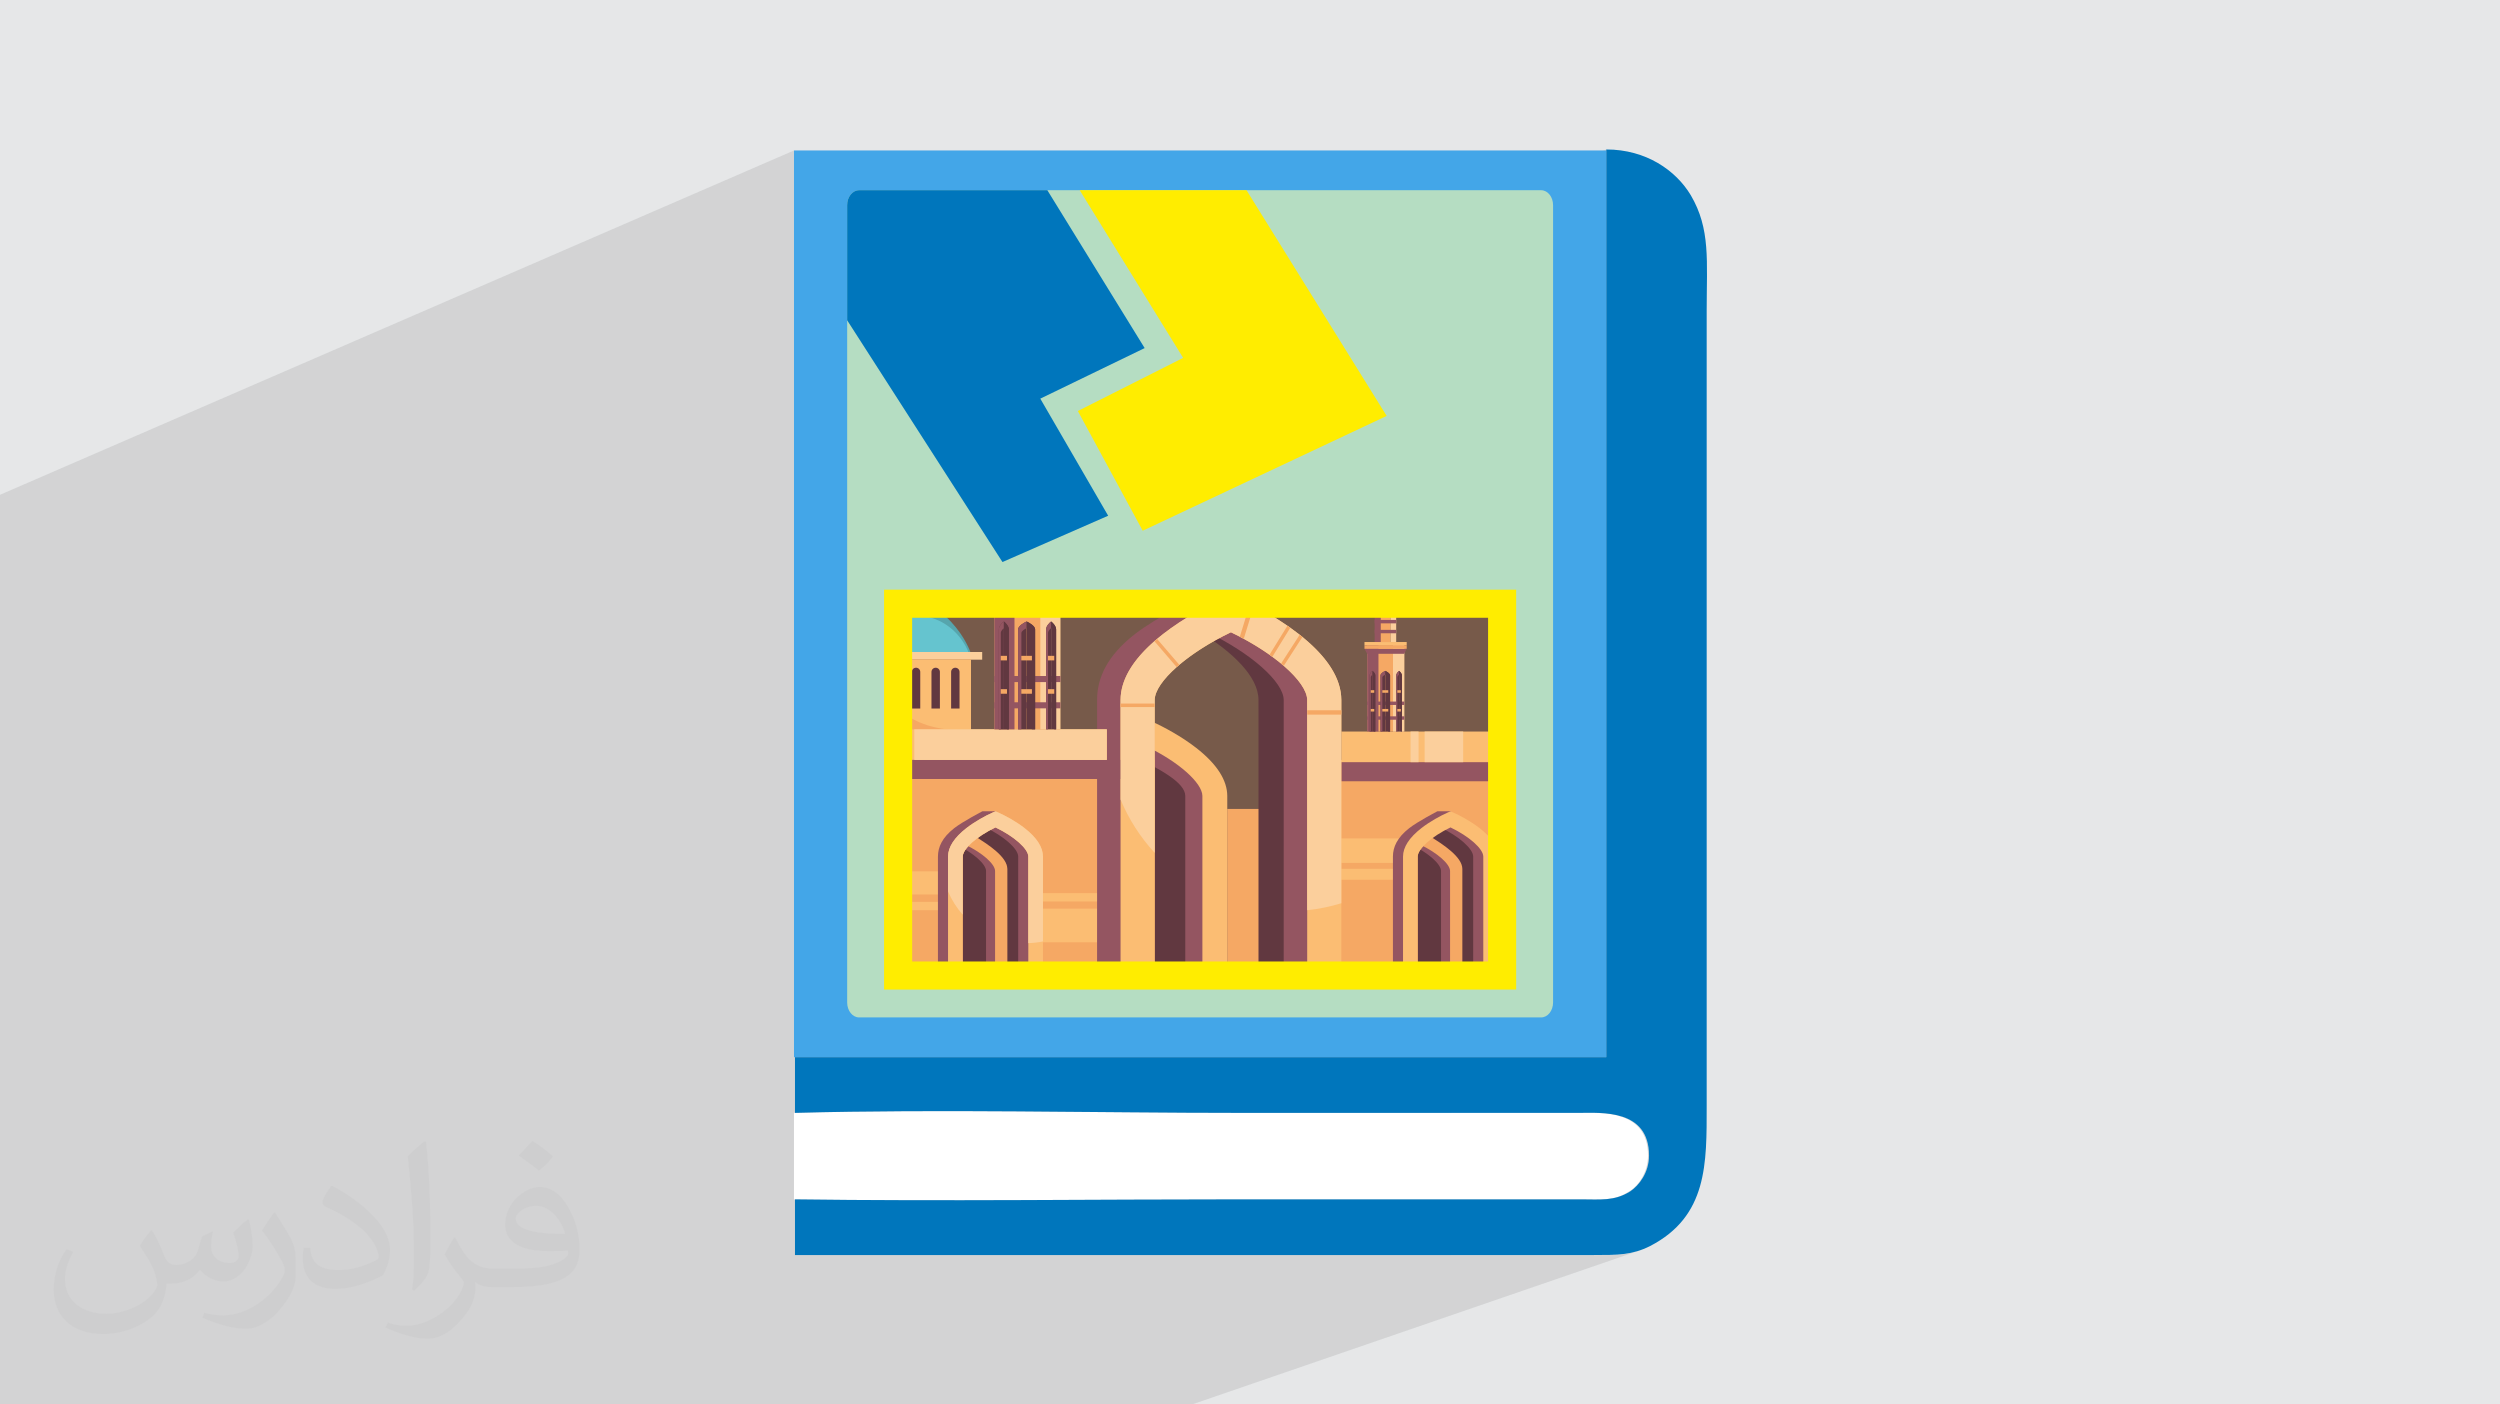 <?xml version="1.0" encoding="UTF-8"?>
<!DOCTYPE svg PUBLIC "-//W3C//DTD SVG 1.1//EN" "http://www.w3.org/Graphics/SVG/1.1/DTD/svg11.dtd">
<!-- Creator: CorelDRAW 2020 (64-Bit) -->
<svg xmlns="http://www.w3.org/2000/svg" xml:space="preserve" width="94.192mm" height="52.917mm" version="1.1" style="shape-rendering:geometricPrecision; text-rendering:geometricPrecision; image-rendering:optimizeQuality; fill-rule:evenodd; clip-rule:evenodd"
viewBox="0 0 9404.92 5283.66"
 xmlns:xlink="http://www.w3.org/1999/xlink"
 xmlns:xodm="http://www.corel.com/coreldraw/odm/2003">
 <defs>
  <style type="text/css">
   <![CDATA[
    .str0 {stroke:#FFED00;stroke-width:105.67;stroke-miterlimit:22.926}
    .fil7 {fill:none}
    .fil5 {fill:#FFED00}
    .fil6 {fill:#0076BC}
    .fil3 {fill:#43A6E8}
    .fil9 {fill:#775A4A}
    .fil8 {fill:#B5DDC2}
    .fil0 {fill:#E6E7E8}
    .fil4 {fill:white}
    .fil11 {fill:#56A5AD;fill-rule:nonzero}
    .fil15 {fill:#613840;fill-rule:nonzero}
    .fil12 {fill:#65C4CF;fill-rule:nonzero}
    .fil16 {fill:#945561;fill-rule:nonzero}
    .fil17 {fill:#E8944D;fill-rule:nonzero}
    .fil13 {fill:#F5A864;fill-rule:nonzero}
    .fil14 {fill:#FBBD73;fill-rule:nonzero}
    .fil10 {fill:#FBCF9C;fill-rule:nonzero}
    .fil2 {fill:#373435;fill-opacity:0.031}
    .fil1 {fill:#2B2A29;fill-opacity:0.102}
   ]]>
  </style>
    <clipPath id="id0">
     <path d="M2986.95 4511.97l0 -325.41c553.55,-14.96 1125.83,0 1683.1,0l1267.96 0c82.29,0 261.82,-14.96 261.82,160.83 0,63.58 -37.39,115.95 -71.05,134.66 -56.11,37.39 -112.21,29.92 -187.01,29.92l-1267.96 0c-561.03,0 -1129.55,7.47 -1690.59,0l3.74 0 -0.02 0z"/>
    </clipPath>
    <clipPath id="id1">
     <path d="M2986.95 4511.97c561.03,7.47 1129.55,0 1690.59,0l1267.96 0c74.8,0 127.17,7.47 187.02,-29.92 33.65,-22.45 71.05,-71.06 71.05,-134.66 0,-175.78 -179.53,-160.83 -261.82,-160.83l-1267.96 0c-557.3,0 -1129.55,-14.96 -1683.11,0l0 -209.45 3052.03 0 0 -3414.85c149.62,0 261.82,78.54 317.93,172.05 74.8,127.18 59.84,246.86 59.84,433.88l0 2992.18c0,216.93 3.74,415.18 -213.19,527.38 -67.32,33.66 -119.7,33.66 -213.2,33.66l-3.73 0 -2999.68 0 0 -209.44 -3.73 0 0.01 0z"/>
    </clipPath>
    <clipPath id="id2">
     <path d="M3231.91 715.62l2565.82 0c24.77,0.03 44.87,25.14 44.87,56.13l0.02 2999.66c-0.02,30.96 -20.12,56.09 -44.89,56.09l-2565.82 0.02c-24.76,-0.02 -44.86,-25.14 -44.86,-56.13l-0.01 -2999.66c0.01,-30.96 20.11,-56.08 44.89,-56.08l-0.02 -0.03z"/>
    </clipPath>
    <clipPath id="id3">
     <path d="M3378.67 2271.17l2272.3 0 0 1398.72 -2272.3 0 0 -1398.72z"/>
    </clipPath>
 </defs>
 <g id="Layer_x0020_1">
  <polygon class="fil0" points="-0,0 9404.92,0 9404.92,5283.66 -0,5283.66 "/>
  <polygon class="fil1" points="2378.31,5283.66 1763.08,5283.66 1654.46,5283.66 1636.36,5283.66 1439.41,5283.66 1216.05,5283.66 882.42,5283.66 878.86,5283.66 878.84,5283.66 878.83,5283.66 875.24,5283.66 38.39,5283.66 34.85,5283.66 -0,5283.66 -0,5099.2 -0,5097.88 -0,4946.86 -0,3628.58 -0,3167.67 -0,3100.21 -0,3052.79 -0,2103.13 -0,2103.09 -0,2100.2 -0,1861.35 2986.95,566 2986.95,817.73 3214.46,720.05 3222.88,716.78 3231.8,715.67 3231.91,715.62 5670.62,715.62 6042.7,562.26 6042.7,3977.11 5455.26,4186.56 5941.74,4186.56 5958.25,4186.43 5976.62,4186.26 5996.46,4186.34 6017.37,4186.97 6038.94,4188.46 6060.75,4191.09 6082.41,4195.2 6103.52,4201.06 6123.66,4208.98 6142.42,4219.25 6159.42,4232.19 6174.23,4248.1 6186.45,4267.27 6195.69,4290.01 6201.53,4316.61 6203.57,4347.39 6203.14,4359.13 6201.89,4370.51 6199.89,4381.51 6197.2,4392.1 6193.86,4402.28 6189.96,4412.02 6185.54,4421.32 6180.66,4430.14 6175.39,4438.49 6169.79,4446.34 6163.91,4453.68 6157.82,4460.48 6151.57,4466.73 6145.23,4472.42 6138.86,4477.53 6132.52,4482.04 6121.37,4488.54 6110.37,4494.07 6099.45,4498.69 6088.56,4502.49 5459.02,4721.41 5990.35,4721.41 5994.09,4721.41 6011.15,4721.4 6027.33,4721.34 6042.71,4721.19 6057.38,4720.88 6071.41,4720.38 6084.88,4719.63 6097.89,4718.6 6110.5,4717.21 6122.81,4715.42 6134.89,4713.19 6146.83,4710.48 6158.72,4707.21 6170.62,4703.36 4483.76,5283.66 4363,5283.66 4359.37,5283.66 3842.15,5283.66 3840.09,5283.66 3827.85,5283.66 3726.93,5283.66 3525.51,5283.66 2840.19,5283.66 2504.77,5283.66 "/>
  <path class="fil2" d="M571.37 4628.22c17.95,27.21 29.6,53.36 40.96,82.43 8.45,16.91 12.93,48.09 52.57,48.09 11.61,0 28.28,-3.42 43.06,-11.61 16.63,-8.73 29.32,-21.94 35.94,-42l15.85 -53.36 38.57 -19.02 2.64 2.64c-5.27,20.09 -6.59,39.36 -6.59,54.43 0,44.63 38.57,61.56 69.22,61.56 17.95,0 34.09,-8.73 34.09,-25.11 0,-21.13 -8.98,-57.06 -20.62,-89.29 17.95,-17.95 35.94,-35.94 56.53,-50.47l3.17 1.6c8.98,38.04 14,75.56 14,100.66 0,24.57 -10.83,51.79 -19.81,69.49 -18.49,34.87 -51.25,62.62 -90.87,62.62 -30.1,0 -63.65,-15.07 -86.66,-43.06l-1.32 0c-21.66,26.96 -55.22,51.25 -108.86,51.25l-16.63 0c-2.64,35.41 -10.29,60.49 -21.94,82.95 -31.95,62.34 -126.81,106.47 -216.1,106.47 -124.17,0 -186.51,-71.59 -186.51,-166.96 0,-58.91 19.27,-113.6 48.88,-152.42l24.29 10.04c-18.49,35.41 -30.91,68.68 -30.91,101.45 0,89.29 72.66,131.83 156.4,131.83 77.68,0 173.83,-49.41 191.28,-106.72 -6.59,-62.62 -30.1,-91.93 -66.04,-148.99 10.83,-19.02 24.83,-38.04 42.28,-58.38l3.17 0 0 0 0 0 -0.02 -0.09zm1432.14 -336.04c26.15,16.39 51.79,35.66 76.87,57.85 -14,19.81 -31.45,37.79 -53.11,53.64 -25.11,-20.34 -50.19,-37.79 -75.84,-56.27 17.42,-19.55 34.62,-38.29 52.04,-55.22l0 0 0 0 0 0 0 0 0 0 0.03 0zm13.47 244.11c-42.28,0 -76.87,27.75 -76.87,48.34 0,44.13 84.53,57.85 185.72,57.31 -12.68,-51.79 -57.06,-105.68 -108.86,-105.68l0.01 0.03zm-94.86 236.19c54.96,0 103.04,-1.6 139.74,-10.83 40.96,-10.29 75.56,-30.91 75.56,-45.17 0,-3.7 0,-8.19 -1.32,-11.89 -22.98,2.11 -49.41,2.11 -72.38,2.11 -74.49,0 -131.55,-16.91 -154.02,-58.66 -5.55,-11.61 -9.51,-24.57 -9.51,-39.36 0,-40.43 17.42,-79.79 48.09,-107 25.61,-22.45 53.89,-36.44 82.67,-36.44 52.04,0 93.51,41.75 122.57,107.54 15.85,35.94 26.68,77.4 26.68,129.72 0,34.87 -9.51,64.19 -31.17,85.85 -40.43,39.11 -114.92,53.89 -229.04,53.89l-51.79 0 0 0 -13.47 0c-28.28,0 -48.62,-5.02 -64.72,-17.42l-2.64 0c0.79,6.59 1.32,12.93 1.32,19.02 0,25.61 -8.45,58.38 -25.61,84.53 -50.72,75.3 -105.68,108.04 -153.24,108.04 -48.09,0 -107,-18.49 -160.11,-42.54l9.51 -18.49c17.17,7.13 40.96,11.89 73.7,11.89 85.85,0 198.66,-82.43 212.66,-163 -3.17,-6.59 -8.98,-15.32 -17.17,-24.57 -25.11,-29.85 -40.96,-54.68 -55.75,-80.83 12.68,-25.11 24.29,-45.17 35.13,-63.4l4.49 -0.53c36.72,74.77 69.99,117.55 144.23,117.55l11.61 0 0 0 53.89 0 0 0 0 0 0 0 0 0 0 0 0.09 0.01zm-371.98 79c6.34,-34.34 6.87,-72.91 6.87,-108.86l0 -53.36c0,-99.6 -12.68,-244.36 -22.98,-338.68 17.95,-19.27 43.06,-42 62.87,-57.31l5.81 1.6c13.47,118.62 16.63,256 16.63,383.06 0,33.3 -1.32,65.79 -4.49,89.55 -1.85,30.1 -19.27,52.83 -56.53,87.7l-8.19 -3.7zm-382.8 -157.19c1.85,46.77 24.83,83.49 105.15,83.49 49.93,0 92.19,-12.93 138.96,-35.13 8.45,-3.7 12.93,-8.73 12.93,-12.93 0,-29.32 -22.45,-68.15 -60.23,-103.55 -36.72,-33.3 -85.34,-62.62 -130.76,-82.18 -15.6,-6.59 -20.62,-13.47 -20.62,-20.09 0,-13.47 17.95,-41.75 32.77,-62.09l5.02 -0.53c52.04,27.21 110.17,67.64 153.24,112.53 39.11,41.47 63.4,83.49 63.4,129.19 0,33.81 -10.29,65.51 -26.96,95.11 -57.06,28.79 -117.83,50.72 -178.06,50.72 -73.17,0 -123.1,-34.34 -123.1,-114.92 0,-8.73 0,-22.19 3.17,-39.64l25.11 0 0 0 0 0 0 0 0 0 0 0 -0.02 0zm-132.37 -132.9l45.45 73.45c16.63,27.21 32.23,56.81 32.23,103.55l0 59.7c0,48.34 -30.91,100.13 -80.83,151.38 -39.11,34.62 -73.7,49.41 -105.68,49.41 -47.55,0 -101.98,-14.79 -164.85,-41.75l7.13 -18.49c19.81,5.27 42.79,9.77 71.06,9.77 90.36,-0.53 182.8,-66.57 225.08,-147.15 5.02,-9.26 6.87,-17.95 6.87,-24.04 0,-9.26 -5.02,-19.55 -8.98,-28.79 -22.98,-43.31 -48.62,-82.95 -76.87,-119.68 14.79,-23.25 29.6,-45.7 45.7,-67.9l3.7 0.53 0 0 0 0 0 0 0 0 0 0 -0.02 0.01z"/>
  <g id="_1479710251808">
   <rect class="fil3" x="2986.94" y="566" width="3055.76" height="3411.11"/>
   <path class="fil4" d="M2986.95 4511.97l0 -325.41c553.55,-14.96 1125.83,0 1683.1,0l1267.96 0c82.29,0 261.82,-14.96 261.82,160.83 0,63.58 -37.39,115.95 -71.05,134.66 -56.11,37.39 -112.21,29.92 -187.01,29.92l-1267.96 0c-561.03,0 -1129.55,7.47 -1690.59,0l3.74 0 -0.02 0z"/>
   <g style="clip-path:url(#id0)">
    <g>
     <g>
      <polygon id="1" class="fil5" points="3924.72,1097.03 4573.78,1097.03 5206.88,2116.58 4289.12,2548.46 4026.55,2109.22 4441.26,1898.19 "/>
      <polygon class="fil6" points="3047.48,1097.03 3825.33,1097.03 4296.48,1861.38 3903.86,2047.87 4144.34,2492.03 3761.54,2666.25 3047.48,1554.65 "/>
     </g>
    </g>
   </g>
   <path class="fil7" d="M2986.95 4511.97l0 -325.41c553.55,-14.96 1125.83,0 1683.1,0l1267.96 0c82.29,0 261.82,-14.96 261.82,160.83 0,63.58 -37.39,115.95 -71.05,134.66 -56.11,37.39 -112.21,29.92 -187.01,29.92l-1267.96 0c-561.03,0 -1129.55,7.47 -1690.59,0l3.74 0 -0.02 0z"/>
   <path class="fil6" d="M2986.95 4511.97c561.03,7.47 1129.55,0 1690.59,0l1267.96 0c74.8,0 127.17,7.47 187.02,-29.92 33.65,-22.45 71.05,-71.06 71.05,-134.66 0,-175.78 -179.53,-160.83 -261.82,-160.83l-1267.96 0c-557.3,0 -1129.55,-14.96 -1683.11,0l0 -209.45 3052.03 0 0 -3414.85c149.62,0 261.82,78.54 317.93,172.05 74.8,127.18 59.84,246.86 59.84,433.88l0 2992.18c0,216.93 3.74,415.18 -213.19,527.38 -67.32,33.66 -119.7,33.66 -213.2,33.66l-3.73 0 -2999.68 0 0 -209.44 -3.73 0 0.01 0z"/>
   <g style="clip-path:url(#id1)">
    <g>
     <g>
      <polygon id="1" class="fil5" points="3924.72,1097.03 4573.78,1097.03 5206.88,2116.58 4289.12,2548.46 4026.55,2109.22 4441.26,1898.19 "/>
      <polygon class="fil6" points="3047.48,1097.03 3825.33,1097.03 4296.48,1861.38 3903.86,2047.87 4144.34,2492.03 3761.54,2666.25 3047.48,1554.65 "/>
     </g>
    </g>
   </g>
   <path class="fil7" d="M2986.95 4511.97c561.03,7.47 1129.55,0 1690.59,0l1267.96 0c74.8,0 127.17,7.47 187.02,-29.92 33.65,-22.45 71.05,-71.06 71.05,-134.66 0,-175.78 -179.53,-160.83 -261.82,-160.83l-1267.96 0c-557.3,0 -1129.55,-14.96 -1683.11,0l0 -209.45 3052.03 0 0 -3414.85c149.62,0 261.82,78.54 317.93,172.05 74.8,127.18 59.84,246.86 59.84,433.88l0 2992.18c0,216.93 3.74,415.18 -213.19,527.38 -67.32,33.66 -119.7,33.66 -213.2,33.66l-3.73 0 -2999.68 0 0 -209.44 -3.73 0 0.01 0z"/>
   <path class="fil8" d="M3231.91 715.62l2565.82 0c24.77,0.03 44.87,25.14 44.87,56.13l0.02 2999.66c-0.02,30.96 -20.12,56.09 -44.89,56.09l-2565.82 0.02c-24.76,-0.02 -44.86,-25.14 -44.86,-56.13l-0.01 -2999.66c0.01,-30.96 20.11,-56.08 44.89,-56.08l-0.02 -0.03z"/>
   <g style="clip-path:url(#id2)">
    <g>
     <polygon id="1" class="fil5" points="3956.67,545.12 4583.46,545.12 5216.57,1564.67 4298.81,1996.57 4054.79,1546.19 4450.95,1346.28 "/>
     <polygon class="fil6" points="3057.16,545.12 3835.02,545.12 4306.17,1309.48 3913.55,1499.68 4168.87,1940.12 3771.22,2114.35 3057.16,1002.74 "/>
    </g>
   </g>
   <path class="fil7" d="M3231.91 715.62l2565.82 0c24.77,0.03 44.87,25.14 44.87,56.13l0.02 2999.66c-0.02,30.96 -20.12,56.09 -44.89,56.09l-2565.82 0.02c-24.76,-0.02 -44.86,-25.14 -44.86,-56.13l-0.01 -2999.66c0.01,-30.96 20.11,-56.08 44.89,-56.08l-0.02 -0.03z"/>
   <polygon class="fil9" points="3378.67,2271.17 5650.97,2271.17 5650.97,3669.89 3378.67,3669.89 "/>
   <g style="clip-path:url(#id3)">
    <g>
     <g>
      <path id="1" class="fil10" d="M3284.85 2209.19l35.12 0c3.35,0 6.07,2.72 6.07,6.06l0 13.56 -47.25 0 0 -13.56c0,-3.34 2.72,-6.06 6.06,-6.06z"/>
      <path class="fil10" d="M3298.36 2169.25l8.11 0c3.33,0 6.05,2.71 6.05,6.05l0 33.89 -20.21 0 0 -33.89c0,-3.34 2.71,-6.05 6.05,-6.05z"/>
      <path class="fil10" d="M3301.13 2131.56l2.56 0c2.56,0 4.62,2.07 4.62,4.62l0 35.31 -11.81 0 0 -35.31c0,-2.56 2.08,-4.62 4.63,-4.62z"/>
      <path class="fil10" d="M3302.3 2094.38l0.22 0c2.05,0 3.71,1.67 3.71,3.72l0 36.22 -7.66 0 0 -36.22c0,-2.06 1.67,-3.72 3.72,-3.72z"/>
      <path class="fil11" d="M3302.41 2225.42c270.19,0 348.08,227.43 348.08,227.43l-696.17 0c0,0 77.88,-227.43 348.08,-227.43z"/>
      <path class="fil12" d="M3429.45 2313.4c165.68,0 213.44,139.45 213.44,139.45l-426.87 0c0,0 47.76,-139.45 213.44,-139.45z"/>
      <polygon class="fil10" points="3694.97,2481.61 2917.51,2481.61 2917.51,2452.85 3694.97,2452.85 "/>
      <polygon class="fil13" points="3652.8,2830.79 2952.01,2830.79 2952.01,2481.61 3652.8,2481.61 "/>
      <path class="fil14" d="M3652.8 2745.99l-44.88 0c-168.73,0 -305.51,-95.66 -305.51,-264.38l0 0 350.39 0 0 264.38z"/>
      <path class="fil15" d="M3593.92 2511.91l0 0c8.77,0 15.87,7.11 15.87,15.88l0 137.68 -31.73 0 0 -137.68c0,-8.77 7.1,-15.88 15.87,-15.88z"/>
      <path class="fil15" d="M3520.01 2511.91l0 0c8.76,0 15.87,7.11 15.87,15.88l0 137.68 -31.74 0 0 -137.68c0,-8.77 7.11,-15.88 15.88,-15.88z"/>
      <path class="fil15" d="M3446.09 2511.91l0 0c8.77,0 15.87,7.11 15.87,15.88l0 137.68 -31.73 0 0 -137.68c0,-8.77 7.1,-15.88 15.87,-15.88z"/>
      <path class="fil15" d="M3372.17 2511.91l0 0c8.77,0 15.88,7.11 15.88,15.88l0 137.68 -31.74 0 0 -137.68c0,-8.77 7.11,-15.88 15.87,-15.88z"/>
      <path class="fil15" d="M3298.27 2511.91l0 0c8.77,0 15.87,7.11 15.87,15.88l0 137.68 -31.73 0 0 -137.68c0,-8.77 7.1,-15.88 15.87,-15.88z"/>
      <path class="fil15" d="M3226.35 2511.91l0 0c8.77,0 15.88,7.11 15.88,15.88l0 137.68 -31.74 0 0 -137.68c0,-8.77 7.11,-15.88 15.87,-15.88z"/>
      <path class="fil15" d="M3152.44 2511.91l0 0c8.76,0 15.87,7.11 15.87,15.88l0 137.68 -31.74 0 0 -137.68c0,-8.77 7.11,-15.88 15.88,-15.88z"/>
      <path class="fil15" d="M3078.52 2511.91l0 0c8.77,0 15.88,7.11 15.88,15.88l0 137.68 -31.74 0 0 -137.68c0,-8.77 7.11,-15.88 15.87,-15.88z"/>
      <path class="fil15" d="M3004.61 2511.91l0 0c8.76,0 15.87,7.11 15.87,15.88l0 137.68 -31.74 0 0 -137.68c0,-8.77 7.11,-15.88 15.88,-15.88z"/>
      <polygon class="fil13" points="5542.09,3733.68 4616.93,3733.68 4616.93,3043.06 5542.09,3043.06 "/>
      <polygon class="fil15" points="5412.28,3219.86 5295.37,3219.86 5295.37,3733.68 5412.28,3733.68 "/>
      <polygon class="fil15" points="3745.08,3200.11 3590.37,3200.11 3590.37,3733.69 3745.08,3733.69 "/>
      <path class="fil15" d="M3718.31 3288.94l0.01 0 0 444.74 -45.27 0 0 -444.74 -0.01 0 0 -11.77c0,-0.2 0,9.48 0.01,9.28 -0.13,-34.94 -62.54,-62.88 -101.39,-87.81 7.67,-4.93 38.36,-25.93 45.68,-30.02 44.41,24.87 100.85,66.12 100.98,107.96 0,0.2 -0.01,0.4 -0.01,0.6l0 11.77z"/>
      <path class="fil16" d="M3488.99 3288.96l0.01 -11.79c0,-0.27 -0.01,-0.54 -0.01,-0.8 0.42,-26.03 47.57,-67.72 110.24,-97.72 62.69,30.04 109.84,71.73 110.26,97.72 0,0.27 -0.01,0.54 -0.01,0.8l0.01 456.51 49.37 0 0 -457.2c-0.11,-31.49 -20.88,-63.57 -61.73,-95.37 -29.11,-22.66 -63.92,-56.64 -63.92,-56.64l-44.15 0c0,0 -65.4,33.96 -94.51,56.6 -40.84,31.78 -54.82,63.89 -54.93,95.46l0 457.15 49.37 0 0 -444.72z"/>
      <path class="fil13" d="M3792.81 3276.48l0 457.21 -49.37 0 0 -457.33c-0.41,-25.99 -47.57,-67.65 -110.25,-97.7 -62.66,29.99 -109.82,71.68 -110.23,97.7l0 457.33 -49.37 0 0 -457.15c0.12,-31.57 20.88,-63.68 61.72,-95.47 29.11,-22.65 64.47,-41.82 87.89,-52.16l10.02 -4.44 9.99 4.44c23.4,10.37 58.77,29.55 87.89,52.19 40.84,31.81 61.6,63.88 61.71,95.38z"/>
      <path class="fil15" d="M4475.71 3017.79l0.01 0 0 715.9 -85.81 0 0 -715.9 -0.03 0 0 -22.33c0,-0.36 0,-0.75 0.03,-1.14 -0.24,-66.22 -74.87,-131.67 -148.51,-178.91 14.53,-9.35 29.03,-17.95 42.91,-25.71 84.19,47.14 191.16,125.32 191.41,204.62 0,0.39 -0.01,0.78 -0.01,1.14l0 22.33z"/>
      <polygon class="fil15" points="4467.79,2840.5 4283.19,2840.5 4283.19,3733.69 4467.79,3733.69 "/>
      <path class="fil16" d="M4041.01 3017.83l0.02 -22.37c0,-0.5 0,-1.01 -0.01,-1.52 0.8,-49.33 90.16,-99.05 208.96,-155.93 118.83,56.95 208.21,106.69 209,155.94 -0.01,0.51 -0.01,1.01 -0.01,1.53l0.02 738.19 93.56 0 0 -739.51c-0.21,-59.69 -39.57,-120.51 -116.99,-180.78 -55.17,-42.93 -121.18,-107.36 -121.18,-107.36l-83.69 0c0,0 -123.96,64.36 -179.12,107.29 -77.42,60.26 -103.91,121.12 -104.12,180.94l0 739.42 93.56 0 0 -715.85z"/>
      <path class="fil14" d="M4616.93 2994.16l0 739.53 -93.57 0 0 -0.02 -0.02 -661.29 0 -76.9c0,-0.51 0.02,-1.01 0.02,-1.51 -0.79,-49.26 -90.18,-128.28 -208.99,-185.22 -118.81,56.84 -208.18,135.86 -208.97,185.19l0 739.75 -93.57 0 0 -739.44c0.22,-59.82 39.57,-120.67 116.98,-180.93 55.18,-42.93 122.23,-79.24 166.63,-98.89l18.96 -8.39 18.95 8.42c44.36,19.67 111.42,55.99 166.6,98.93 77.41,60.28 116.77,121.09 116.98,180.77z"/>
      <path class="fil13" d="M4343.94 2858.92l0 874.74 -475.52 0 0 -511.65c-0.46,-29.08 -53.23,-75.7 -123.36,-109.31 -70.1,33.56 -122.86,80.21 -123.32,109.31l0 511.65 -417.5 0 0 -874.74 1139.7 0z"/>
      <polygon class="fil17" points="3204.24,3639.62 3528.8,3639.62 3528.8,3733.66 3204.24,3733.66 "/>
      <polygon class="fil14" points="4134.26,3391.32 3889.94,3391.32 3889.94,3359.96 4134.26,3359.96 "/>
      <polygon class="fil14" points="4127.16,3544.73 3885.67,3544.73 3885.67,3418.23 4127.16,3418.23 "/>
      <polygon class="fil14" points="3571.66,3365.01 3204.24,3365.01 3204.24,3277.79 3571.66,3277.79 "/>
      <polygon class="fil14" points="3566.5,3424.23 3204.24,3424.23 3204.24,3392.87 3566.5,3392.87 "/>
      <path class="fil15" d="M5429.96 3288.94l0.01 0 0 444.74 -45.27 0 0 -444.74 -0.01 0 0 -11.77c0,-0.2 0,9.48 0.01,9.28 -0.13,-34.94 -62.55,-62.88 -101.39,-87.81 7.67,-4.93 38.35,-25.93 45.67,-30.02 44.42,24.87 100.85,66.12 100.99,107.96 0,0.2 -0.01,0.4 -0.01,0.6l0 11.77z"/>
      <path class="fil16" d="M5200.63 3288.96l0.01 -11.79c0,-0.27 0,-0.54 0,-0.8 0.42,-26.03 47.57,-67.72 110.24,-97.72 62.69,30.04 109.84,71.73 110.26,97.72 -0.01,0.27 -0.01,0.54 -0.01,0.8l0.01 456.51 49.36 0 0 -457.2c-0.11,-31.49 -20.88,-63.57 -61.72,-95.37 -29.11,-22.66 -63.93,-56.64 -63.93,-56.64l-44.14 0c0,0 -65.4,33.96 -94.51,56.6 -40.84,31.78 -54.82,63.89 -54.93,95.46l0 457.15 49.36 0 0 -444.72z"/>
      <path class="fil13" d="M5504.46 3276.48l0 457.21 -49.37 0 0 -457.33c-0.41,-25.99 -47.57,-67.65 -110.26,-97.7 -62.66,29.99 -109.81,71.68 -110.22,97.7l0 457.33 -49.37 0 0 -457.15c0.12,-31.57 20.88,-63.68 61.71,-95.47 29.12,-22.65 64.48,-41.82 87.89,-52.16l10.02 -4.44 10 4.44c23.4,10.37 58.77,29.55 87.88,52.19 40.84,31.81 61.6,63.88 61.72,95.38z"/>
      <path class="fil13" d="M5854.52 2858.92l0 874.74 -274.42 0 -0.03 -510.72c0,-0.33 0,-0.63 0.03,-0.93 -0.49,-29.08 -53.26,-75.7 -123.39,-109.31 -70.1,33.56 -122.86,80.21 -123.32,109.31l0 511.65 -415.75 0 -0.03 -874.74 936.92 0z"/>
      <polygon class="fil14" points="5283.31,3309.59 5033.98,3309.59 5033.98,3268.46 5283.31,3268.46 "/>
      <polygon class="fil14" points="5316.7,3154.04 5000.58,3154.04 5000.58,3246.16 5316.7,3246.16 "/>
      <path class="fil15" d="M4852.21 2665.5l0.03 0 0 1068.18 -117.79 0 0 -1068.18 -0.03 0 0 -30.64c0,-0.5 0,-1.04 0.03,-1.57 -0.32,-90.89 -102.75,-180.73 -203.83,-245.57 19.96,-12.83 39.85,-24.63 58.89,-35.29 115.57,64.69 262.38,172.01 262.73,280.85 0,0.53 -0.03,1.07 -0.03,1.57l0 30.64z"/>
      <path class="fil16" d="M4255.58 2665.55l0.02 -30.69c0,-0.69 0,-1.4 -0.01,-2.09 1.09,-67.7 123.75,-176.15 286.82,-254.23 163.09,78.16 285.78,186.63 286.87,254.24 -0.01,0.7 -0.02,1.4 -0.02,2.1l0.03 1098.8 128.42 0 0 -1100.6c-0.29,-81.93 -54.32,-165.4 -160.58,-248.12 -75.73,-58.94 -166.33,-147.36 -166.33,-147.36l-114.86 0c0,0 -170.15,88.34 -245.87,147.27 -106.27,82.69 -142.61,166.23 -142.9,248.33l0 1100.48 128.42 0 0 -1068.12z"/>
      <path class="fil14" d="M5046.05 2633.07l0 1100.61 -128.43 0 0 -309.46 -0.03 -598.21 0 -191.13c0,-0.7 0.03,-1.39 0.03,-2.08 -1.09,-67.6 -123.79,-176.06 -286.86,-254.23 -163.07,78.03 -285.74,186.5 -286.83,254.2l0 1100.91 -128.43 0 0 -1100.48c0.29,-82.12 54.31,-165.64 160.57,-248.34 75.73,-58.91 167.78,-108.76 228.69,-135.72l26.02 -11.51 26.02 11.54c60.9,27.01 152.94,76.84 228.66,135.79 106.26,82.73 160.28,166.2 160.57,248.11z"/>
      <path class="fil15" d="M3840.31 3236.09l0.01 0 0 497.59 -50.65 0 0 -464.67c0,-46.06 -74.13,-92.73 -117.6,-120.62 8.59,-5.52 47.09,-42.36 55.28,-46.94 49.69,27.83 112.83,73.98 112.98,120.79 0,0.23 -0.01,0.46 -0.01,0.67l0 13.18z"/>
      <path class="fil16" d="M3583.72 3236.11l0.01 -13.2c0,-0.3 0,-0.6 -0.01,-0.89 0.47,-29.12 53.22,-75.77 123.35,-109.32 70.13,33.61 122.89,80.25 123.36,109.32 -0.01,0.3 -0.01,0.6 -0.01,0.9l0.01 510.76 55.23 0 0 -511.54c-0.12,-35.23 -23.35,-71.12 -69.06,-106.7 -32.56,-25.35 -71.52,-63.37 -71.52,-63.37l-49.41 0c0,0 -73.17,37.99 -105.73,63.33 -45.69,35.57 -61.33,71.49 -61.46,106.8l0 511.48 55.23 0 0 -497.57z"/>
      <path class="fil14" d="M3923.66 3222.14l0 511.55 -55.24 0 0 -511.68c-0.46,-29.08 -53.23,-75.7 -123.36,-109.31 -70.1,33.56 -122.86,80.21 -123.32,109.31l0 511.68 -55.24 0 0 -511.48c0.13,-35.33 23.35,-71.25 69.05,-106.82 32.57,-25.32 72.15,-46.78 98.33,-58.35l11.22 -4.97 11.18 4.97c26.18,11.61 65.76,33.06 98.32,58.39 45.7,35.6 68.93,71.48 69.06,106.71z"/>
      <path class="fil15" d="M5551.95 3236.09l0.01 0 0 497.59 -50.65 0 0 -464.67c0,-46.06 -74.13,-92.73 -117.6,-120.62 8.59,-5.52 47.08,-42.36 55.27,-46.94 49.7,27.83 112.84,73.98 112.99,120.79 0,0.23 -0.01,0.46 -0.01,0.67l0 13.18z"/>
      <path class="fil16" d="M5295.37 3236.11l0.01 -13.2c0,-0.3 -0.01,-0.6 -0.01,-0.89 0.47,-29.12 53.22,-75.77 123.34,-109.32 70.14,33.61 122.89,80.25 123.37,109.32 -0.01,0.3 -0.01,0.6 -0.01,0.9l0.01 510.76 55.22 0 0 -511.54c-0.12,-35.23 -23.35,-71.12 -69.06,-106.7 -32.56,-25.35 -71.52,-63.37 -71.52,-63.37l-49.4 0c0,0 -73.17,37.99 -105.73,63.33 -45.7,35.57 -61.34,71.49 -61.46,106.8l0 511.48 55.23 0 0 -497.57z"/>
      <path class="fil14" d="M5635.31 3222.14l0 511.55 -55.24 0 0 -511.68c-0.46,-29.08 -53.23,-75.7 -123.36,-109.31 -70.1,33.56 -122.86,80.21 -123.33,109.31l0 511.68 -55.23 0 0 -511.48c0.13,-35.33 23.35,-71.25 69.05,-106.82 32.57,-25.32 72.14,-46.78 98.33,-58.35l11.21 -4.97 11.18 4.97c26.19,11.61 65.76,33.06 98.33,58.39 45.69,35.6 68.92,71.48 69.06,106.71z"/>
      <polygon class="fil10" points="2894.06,1753.58 3204.24,1753.58 3204.24,3733.66 2894.06,3733.66 "/>
      <polygon class="fil14" points="2894.06,1753.58 3204.24,1753.58 3204.24,2379.54 2894.06,2379.54 "/>
      <polygon class="fil14" points="2894.06,3622.11 3204.24,3622.11 3204.24,3733.66 2894.06,3733.66 "/>
      <polygon class="fil14" points="2894.06,3595.77 3204.24,3595.77 3204.24,3567.51 2894.06,3567.51 "/>
      <path class="fil11" d="M2917.51 1291.62c270.2,0 348.08,227.43 348.08,227.43l-696.17 0c0,0 77.89,-227.43 348.08,-227.43z"/>
      <polygon class="fil10" points="3325.01,1516.72 3049.15,1516.72 3049.15,1753.58 3325.01,1753.58 "/>
      <polygon class="fil16" points="3024,1863.78 3204.24,1863.78 3204.24,1753.58 3024,1753.58 "/>
      <polygon class="fil14" points="4163.87,2743.62 3204.24,2743.62 3204.24,2858.92 4163.87,2858.92 "/>
      <polygon class="fil14" points="6005.68,2752.01 5046.05,2752.01 5046.05,2867.32 6005.68,2867.32 "/>
      <polygon class="fil16" points="4215.52,2930.56 3204.25,2930.56 3204.25,2858.92 4215.52,2858.92 "/>
      <polygon class="fil16" points="6057.6,2938.97 5046.33,2938.97 5046.33,2867.32 6057.6,2867.32 "/>
      <path class="fil10" d="M3923.66 3222.14l0 319.53c-17.93,3.65 -36.38,5.79 -55.24,6.32l0 -325.98c-0.46,-29.08 -53.23,-75.7 -123.36,-109.31 -70.1,33.56 -122.86,80.21 -123.32,109.31l0 218.9c-22.9,-25.76 -41.65,-55.27 -55.24,-87.48l0 -131.22c0.13,-35.33 23.35,-71.25 69.05,-106.82 32.57,-25.32 72.15,-46.78 98.33,-58.35l11.22 -4.97 11.18 4.97c26.18,11.61 65.76,33.06 98.32,58.39 45.7,35.6 68.93,71.48 69.06,106.71z"/>
      <path class="fil10" d="M5046.05 2633.07l0 764.77c-41.25,12.76 -84.21,21.68 -128.43,26.38l-0.03 -598.21 0 -191.13c0,-0.7 0.03,-1.39 0.03,-2.08 -0.56,-34.97 -33.68,-80.89 -88.13,-127.94 -3.3,-2.83 -6.68,-5.69 -10.13,-8.55 -10.26,-8.49 -21.22,-17.01 -32.8,-25.46 -3.48,-2.61 -7.07,-5.17 -10.68,-7.7 -29.12,-20.63 -61.72,-40.89 -96.88,-59.94 -4.87,-2.67 -9.81,-5.3 -14.77,-7.9 -10.92,-5.72 -22.11,-11.31 -33.46,-16.74 -76.41,36.55 -143.95,79.81 -194.26,122.37 -3.41,2.9 -6.74,5.79 -9.96,8.62 -51.15,45.33 -82.08,89.35 -82.6,123.2l0 575.66c-53.82,-58.39 -97.57,-126.23 -128.43,-200.78l0 -374.45c0.26,-73.1 43.09,-147.28 127.41,-221.01 3.29,-2.9 6.61,-5.75 10,-8.59 7.43,-6.25 15.13,-12.5 23.15,-18.75 75.73,-58.91 167.78,-108.76 228.69,-135.72l26.02 -11.51 26.02 11.54c13.79,6.12 29.19,13.42 45.63,21.75 4.87,2.44 9.84,5 14.87,7.63 39.51,20.63 83.79,46.45 125.9,75.54 3.61,2.47 7.24,4.99 10.78,7.56 10.72,7.57 21.26,15.37 31.48,23.32 1.29,1.03 2.57,2.01 3.85,3.04 3.48,2.73 6.91,5.49 10.29,8.25 96.91,79.02 146.13,158.63 146.42,236.83z"/>
      <polygon class="fil10" points="3439.62,2743.62 4163.87,2743.62 4163.87,2858.92 3439.62,2858.92 "/>
      <polygon class="fil10" points="3389.7,2858.92 3362.84,2858.92 3362.84,2743.62 3389.7,2743.62 "/>
      <polygon class="fil14" points="2906.4,2459.21 3204.24,2459.21 3204.24,2413.98 2906.4,2413.98 "/>
      <polygon class="fil10" points="5504.46,2867.32 5359.41,2867.32 5359.41,2752.01 5504.46,2752.01 "/>
      <polygon class="fil10" points="5306.48,2867.32 5336.63,2867.32 5336.63,2752.01 5306.48,2752.01 "/>
      <polygon class="fil17" points="3923.66,3639.65 4127.16,3639.65 4127.16,3733.68 3923.66,3733.68 "/>
      <path class="fil13" d="M4854 2361.63l-67.44 109.22c-3.48,-2.61 -7.07,-5.17 -10.68,-7.7l67.34 -109.08c3.61,2.47 7.24,4.99 10.78,7.56z"/>
      <path class="fil13" d="M4899.63 2396.24l-70.13 108.63c-3.3,-2.83 -6.68,-5.69 -10.13,-8.55l69.97 -108.33c3.48,2.73 6.91,5.49 10.29,8.25z"/>
      <polygon class="fil13" points="5046.05,2688.4 4917.6,2688.4 4917.6,2671.95 5046.05,2671.95 "/>
      <path class="fil13" d="M4717.32 2278.54l-38.32 124.68c-4.87,-2.67 -9.81,-5.3 -14.77,-7.9l38.22 -124.41c4.87,2.44 9.84,5 14.87,7.63z"/>
      <path class="fil13" d="M4436.51 2500.95c-3.41,2.9 -6.74,5.79 -9.96,8.62l-83.62 -97.37c3.29,-2.9 6.61,-5.75 10,-8.59l83.58 97.34z"/>
      <polygon class="fil13" points="4343.94,2659.91 4215.52,2659.91 4215.52,2646.75 4343.94,2646.75 "/>
      <path class="fil11" d="M3912.87 1004.12c0,29.68 -20.19,53.74 -45.09,53.74 -24.9,0 -45.09,-24.06 -45.09,-53.74 0,-29.68 20.19,-53.73 45.09,-53.73 24.9,0 45.09,24.05 45.09,53.73z"/>
      <polygon class="fil14" points="3923.44,991.2 3812.84,991.2 3812.84,1006.52 3923.44,1006.52 "/>
      <polygon class="fil16" points="3822.69,1237.67 3912.87,1237.67 3912.87,1006.52 3822.69,1006.52 "/>
      <polygon class="fil10" points="3887.82,1237.67 3912.87,1237.67 3912.87,1006.52 3887.82,1006.52 "/>
      <polygon class="fil13" points="3848.45,1237.67 3887.82,1237.67 3887.82,1006.52 3848.45,1006.52 "/>
      <path class="fil13" d="M3873.46 942.08l-12.1 0c-1.25,0 -2.27,1.22 -2.27,2.72l0 6.59 16.64 0 0 -6.59c0,-1.5 -1.02,-2.72 -2.28,-2.72z"/>
      <path class="fil13" d="M3868.7 923.16l-2.59 0c-1.25,0 -2.27,1.21 -2.27,2.7l0 16.23 7.12 0 0 -16.23c0,-1.49 -1.02,-2.7 -2.27,-2.7z"/>
      <path class="fil13" d="M3867.75 905.31l-0.7 0c-0.95,0 -1.73,0.93 -1.73,2.07l0 16.85 4.16 0 0 -16.85c0,-1.14 -0.78,-2.07 -1.74,-2.07z"/>
      <path class="fil13" d="M3867.4 887.7c-0.74,0 -1.35,0.72 -1.35,1.61l0 17.31 2.71 0 0 -17.31c0,-0.89 -0.61,-1.61 -1.36,-1.61z"/>
      <polygon class="fil13" points="3740.9,2743.62 3988.29,2743.62 3988.29,2166.72 3740.9,2166.72 "/>
      <polygon class="fil16" points="3740.9,2743.62 3816.45,2743.62 3816.45,2166.72 3740.9,2166.72 "/>
      <polygon class="fil10" points="3913.74,2743.62 3989.3,2743.62 3989.3,2166.72 3913.74,2166.72 "/>
      <polygon class="fil14" points="3722.93,2166.72 4005.27,2166.72 4005.27,2145.06 3722.93,2145.06 "/>
      <polygon class="fil16" points="3740.9,2223.65 3988.29,2223.65 4005.27,2190.43 3722.93,2190.43 "/>
      <polygon class="fil13" points="3722.93,2190.43 4005.27,2190.43 4005.27,2166.72 3722.93,2166.72 "/>
      <polygon class="fil13" points="3803.66,1707.18 3922.48,1707.18 3922.48,1308.23 3803.66,1308.23 "/>
      <polygon class="fil16" points="3803.66,1707.18 3838.22,1707.18 3838.22,1308.23 3803.66,1308.23 "/>
      <polygon class="fil10" points="3887.92,1707.18 3922.48,1707.18 3922.48,1308.23 3887.92,1308.23 "/>
      <polygon class="fil13" points="3828.47,2145.06 3897.67,2145.06 3897.67,1737.49 3828.47,1737.49 "/>
      <polygon class="fil10" points="3897.44,2145.06 3934.98,2145.06 3934.98,1737.49 3897.44,1737.49 "/>
      <polygon class="fil16" points="3790.93,2145.06 3831.23,2145.06 3831.23,1737.49 3790.93,1737.49 "/>
      <polygon class="fil13" points="3766.91,1737.49 3961.29,1737.49 3961.29,1707.18 3766.91,1707.18 "/>
      <polygon class="fil16" points="3790.92,1766.76 3934.98,1766.76 3961.29,1737.49 3766.91,1737.49 "/>
      <polygon class="fil14" points="3766.91,1707.18 3961.29,1707.18 3961.29,1689.93 3766.91,1689.93 "/>
      <polygon class="fil13" points="3778.42,1291.63 3951.29,1291.63 3951.29,1257.24 3778.42,1257.24 "/>
      <polygon class="fil16" points="3803.66,1324.84 3922.49,1324.84 3951.29,1291.63 3778.42,1291.63 "/>
      <polygon class="fil14" points="3778.42,1257.24 3951.29,1257.24 3951.29,1237.67 3778.42,1237.67 "/>
      <polygon class="fil16" points="3989.29,2664.74 3740.89,2664.74 3740.89,2641.9 3989.29,2641.9 "/>
      <polygon class="fil16" points="3989.29,2565.99 3740.89,2565.99 3740.89,2543.16 3989.29,2543.16 "/>
      <polygon class="fil16" points="3934.98,2086.52 3790.93,2086.52 3790.93,2063.69 3934.98,2063.69 "/>
      <polygon class="fil16" points="3934.98,2020.18 3790.93,2020.18 3790.93,1997.35 3934.98,1997.35 "/>
      <polygon class="fil16" points="3922.48,1657.98 3803.66,1657.98 3803.66,1639.15 3922.48,1639.15 "/>
      <polygon class="fil16" points="3922.48,1602.46 3803.66,1602.46 3803.66,1583.64 3922.48,1583.64 "/>
      <path class="fil15" d="M3862.07 2337.95l0 405.65 -32.1 0 0 -375.9c0.06,-12.86 22.37,-25.43 32.1,-29.74z"/>
      <path class="fil15" d="M3894.15 2367.7l0 375.9 -32.08 0 0 -405.65c9.71,4.31 32.04,16.91 32.08,29.74z"/>
      <path class="fil16" d="M3862.07 2337.95l0 25.2c-5.98,2.64 -19.67,10.36 -19.67,18.22l0 362.22 -12.43 0 0 -375.9c0.06,-12.86 22.37,-25.43 32.1,-29.74z"/>
      <path class="fil15" d="M3894.15 2367.7l0 375.9 -12.41 0 0 -362.22c-0.03,-7.86 -13.71,-15.59 -19.67,-18.22l0 -25.2c9.71,4.31 32.04,16.91 32.08,29.74z"/>
      <polygon class="fil13" points="3882.05,2484.36 3842.09,2484.36 3842.09,2467.23 3882.05,2467.23 "/>
      <polygon class="fil13" points="3882.05,2609.78 3842.09,2609.78 3842.09,2592.64 3882.05,2592.64 "/>
      <path class="fil15" d="M3776.51 2337.95l0 405.65 -18.91 0 0 -375.9c0.03,-12.86 13.17,-25.43 18.91,-29.74z"/>
      <path class="fil15" d="M3795.4 2367.7l0 375.9 -18.89 0 0 -405.65c5.71,4.31 18.87,16.91 18.89,29.74z"/>
      <path class="fil16" d="M3776.51 2337.95l0 25.2c-3.52,2.64 -11.59,10.36 -11.59,18.22l0 362.22 -7.32 0 0 -375.9c0.03,-12.86 13.17,-25.43 18.91,-29.74z"/>
      <path class="fil15" d="M3795.4 2367.7l0 375.9 -7.31 0 0 -362.22c-0.02,-7.86 -8.08,-15.59 -11.58,-18.22l0 -25.2c5.71,4.31 18.87,16.91 18.89,29.74z"/>
      <polygon class="fil13" points="3788.27,2484.36 3764.74,2484.36 3764.74,2467.23 3788.27,2467.23 "/>
      <polygon class="fil13" points="3788.27,2609.78 3764.74,2609.78 3764.74,2592.64 3788.27,2592.64 "/>
      <path class="fil15" d="M3954.25 2337.95l0 405.65 -18.91 0 0 -375.9c0.04,-12.86 13.18,-25.43 18.91,-29.74z"/>
      <path class="fil15" d="M3973.14 2367.7l0 375.9 -18.89 0 0 -405.65c5.72,4.31 18.87,16.91 18.89,29.74z"/>
      <path class="fil16" d="M3954.25 2337.95l0 25.2c-3.52,2.64 -11.58,10.36 -11.58,18.22l0 362.22 -7.33 0 0 -375.9c0.04,-12.86 13.18,-25.43 18.91,-29.74z"/>
      <path class="fil15" d="M3973.14 2367.7l0 375.9 -7.3 0 0 -362.22c-0.02,-7.86 -8.08,-15.59 -11.59,-18.22l0 -25.2c5.72,4.31 18.87,16.91 18.89,29.74z"/>
      <polygon class="fil13" points="3966.03,2484.36 3942.49,2484.36 3942.49,2467.23 3966.03,2467.23 "/>
      <polygon class="fil13" points="3966.03,2609.78 3942.49,2609.78 3942.49,2592.64 3966.03,2592.64 "/>
      <path class="fil11" d="M5239.99 1773.42c0,16.69 -11.36,30.23 -25.37,30.23 -14.01,0 -25.36,-13.54 -25.36,-30.23 0,-16.69 11.35,-30.22 25.36,-30.22 14.01,0 25.37,13.53 25.37,30.22z"/>
      <polygon class="fil14" points="5245.94,1766.16 5183.71,1766.16 5183.71,1774.76 5245.94,1774.76 "/>
      <polygon class="fil16" points="5189.25,1904.81 5239.98,1904.81 5239.98,1774.76 5189.25,1774.76 "/>
      <polygon class="fil10" points="5225.9,1904.81 5239.99,1904.81 5239.99,1774.76 5225.9,1774.76 "/>
      <polygon class="fil13" points="5203.74,1904.81 5225.9,1904.81 5225.9,1774.76 5203.74,1774.76 "/>
      <path class="fil13" d="M5217.82 1738.52l-6.81 0c-0.71,0 -1.28,0.68 -1.28,1.53l0 3.7 9.36 0 0 -3.7c0,-0.85 -0.57,-1.53 -1.27,-1.53z"/>
      <path class="fil13" d="M5215.14 1727.87l-1.46 0c-0.71,0 -1.28,0.68 -1.28,1.52l0 9.13 4 0 0 -9.13c0,-0.84 -0.57,-1.52 -1.27,-1.52z"/>
      <path class="fil13" d="M5214.61 1717.83l-0.39 0c-0.54,0 -0.97,0.52 -0.97,1.16l0 9.49 2.34 0 0 -9.49c0,-0.64 -0.44,-1.16 -0.98,-1.16z"/>
      <path class="fil13" d="M5214.42 1707.92c-0.43,0 -0.76,0.4 -0.76,0.9l0 9.75 1.52 0 0 -9.75c0,-0.5 -0.35,-0.9 -0.76,-0.9z"/>
      <polygon class="fil13" points="5143.24,2752.01 5282.42,2752.01 5282.42,2427.46 5143.24,2427.46 "/>
      <polygon class="fil16" points="5143.24,2752.01 5185.75,2752.01 5185.75,2427.46 5143.24,2427.46 "/>
      <polygon class="fil10" points="5240.48,2752.01 5282.98,2752.01 5282.98,2427.46 5240.48,2427.46 "/>
      <polygon class="fil14" points="5133.13,2427.46 5291.97,2427.46 5291.97,2415.28 5133.13,2415.28 "/>
      <polygon class="fil16" points="5143.24,2459.5 5282.42,2459.5 5291.97,2440.8 5133.13,2440.8 "/>
      <polygon class="fil13" points="5133.13,2440.8 5291.97,2440.8 5291.97,2427.46 5133.13,2427.46 "/>
      <polygon class="fil13" points="5178.55,2168.94 5245.4,2168.94 5245.4,1944.51 5178.55,1944.51 "/>
      <polygon class="fil16" points="5178.55,2168.94 5197.99,2168.94 5197.99,1944.51 5178.55,1944.51 "/>
      <polygon class="fil10" points="5225.96,2168.94 5245.4,2168.94 5245.4,1944.51 5225.96,1944.51 "/>
      <polygon class="fil13" points="5192.51,2415.28 5231.44,2415.28 5231.44,2185.99 5192.51,2185.99 "/>
      <polygon class="fil10" points="5231.31,2415.28 5252.43,2415.28 5252.43,2185.99 5231.31,2185.99 "/>
      <polygon class="fil16" points="5171.38,2415.28 5194.06,2415.28 5194.06,2185.99 5171.38,2185.99 "/>
      <polygon class="fil13" points="5157.87,2185.99 5267.23,2185.99 5267.23,2168.94 5157.87,2168.94 "/>
      <polygon class="fil16" points="5171.38,2202.46 5252.43,2202.46 5267.23,2185.99 5157.87,2185.99 "/>
      <polygon class="fil14" points="5157.87,2168.94 5267.23,2168.94 5267.23,2159.24 5157.87,2159.24 "/>
      <polygon class="fil13" points="5164.35,1935.16 5261.6,1935.16 5261.6,1915.81 5164.35,1915.81 "/>
      <polygon class="fil16" points="5178.55,1953.84 5245.4,1953.84 5261.6,1935.16 5164.35,1935.16 "/>
      <polygon class="fil14" points="5164.35,1915.81 5261.6,1915.81 5261.6,1904.8 5164.35,1904.8 "/>
      <polygon class="fil16" points="5282.98,2707.63 5143.23,2707.63 5143.23,2694.79 5282.98,2694.79 "/>
      <polygon class="fil16" points="5282.98,2652.08 5143.23,2652.08 5143.23,2639.23 5282.98,2639.23 "/>
      <polygon class="fil16" points="5252.43,2382.34 5171.39,2382.34 5171.39,2369.5 5252.43,2369.5 "/>
      <polygon class="fil16" points="5252.43,2345.03 5171.39,2345.03 5171.39,2332.18 5252.43,2332.18 "/>
      <polygon class="fil16" points="5245.4,2141.27 5178.55,2141.27 5178.55,2130.67 5245.4,2130.67 "/>
      <polygon class="fil16" points="5245.4,2110.04 5178.55,2110.04 5178.55,2099.44 5245.4,2099.44 "/>
      <path class="fil15" d="M5211.41 2523.8l0 228.2 -18.06 0 0 -211.48c0.04,-7.23 12.59,-14.3 18.06,-16.72z"/>
      <path class="fil15" d="M5229.45 2540.52l0 211.48 -18.04 0 0 -228.2c5.46,2.43 18.03,9.52 18.04,16.72z"/>
      <path class="fil16" d="M5211.41 2523.8l0 14.17c-3.36,1.49 -11.06,5.83 -11.06,10.25l0 203.78 -7 0 0 -211.48c0.04,-7.23 12.59,-14.3 18.06,-16.72z"/>
      <path class="fil15" d="M5229.45 2540.52l0 211.48 -6.97 0 0 -203.78c-0.02,-4.41 -7.72,-8.77 -11.07,-10.24l0 -14.18c5.46,2.43 18.03,9.52 18.04,16.72z"/>
      <polygon class="fil13" points="5222.65,2606.16 5200.17,2606.16 5200.17,2596.52 5222.65,2596.52 "/>
      <polygon class="fil13" points="5222.65,2676.72 5200.17,2676.72 5200.17,2667.08 5222.65,2667.08 "/>
      <path class="fil15" d="M5163.27 2523.8l0 228.2 -10.63 0 0 -211.48c0.02,-7.23 7.41,-14.3 10.63,-16.72z"/>
      <path class="fil15" d="M5173.91 2540.52l0 211.48 -10.63 0 0 -228.2c3.22,2.43 10.62,9.52 10.63,16.72z"/>
      <path class="fil16" d="M5163.27 2523.8l0 14.17c-1.99,1.49 -6.52,5.83 -6.52,10.25l0 203.78 -4.11 0 0 -211.48c0.02,-7.23 7.41,-14.3 10.63,-16.72z"/>
      <path class="fil15" d="M5173.91 2540.52l0 211.48 -4.11 0 0 -203.78c-0.01,-4.41 -4.54,-8.77 -6.52,-10.24l0 -14.18c3.22,2.43 10.62,9.52 10.63,16.72z"/>
      <polygon class="fil13" points="5169.89,2606.16 5156.65,2606.16 5156.65,2596.52 5169.89,2596.52 "/>
      <polygon class="fil13" points="5169.89,2676.72 5156.65,2676.72 5156.65,2667.08 5169.89,2667.08 "/>
      <path class="fil15" d="M5263.27 2523.8l0 228.2 -10.64 0 0 -211.48c0.02,-7.23 7.42,-14.3 10.64,-16.72z"/>
      <path class="fil15" d="M5273.9 2540.52l0 211.48 -10.62 0 0 -228.2c3.22,2.43 10.61,9.52 10.62,16.72z"/>
      <path class="fil16" d="M5263.27 2523.8l0 14.17c-1.99,1.49 -6.52,5.83 -6.52,10.25l0 203.78 -4.12 0 0 -211.48c0.02,-7.23 7.42,-14.3 10.64,-16.72z"/>
      <path class="fil15" d="M5273.9 2540.52l0 211.48 -4.1 0 0 -203.78c-0.01,-4.41 -4.54,-8.77 -6.52,-10.24l0 -14.18c3.22,2.43 10.61,9.52 10.62,16.72z"/>
      <polygon class="fil13" points="5269.89,2606.16 5256.65,2606.16 5256.65,2596.52 5269.89,2596.52 "/>
      <polygon class="fil13" points="5269.89,2676.72 5256.65,2676.72 5256.65,2667.08 5269.89,2667.08 "/>
     </g>
    </g>
   </g>
   <polygon class="fil7 str0" points="3378.67,2271.17 5650.97,2271.17 5650.97,3669.89 3378.67,3669.89 "/>
  </g>
 </g>
</svg>
